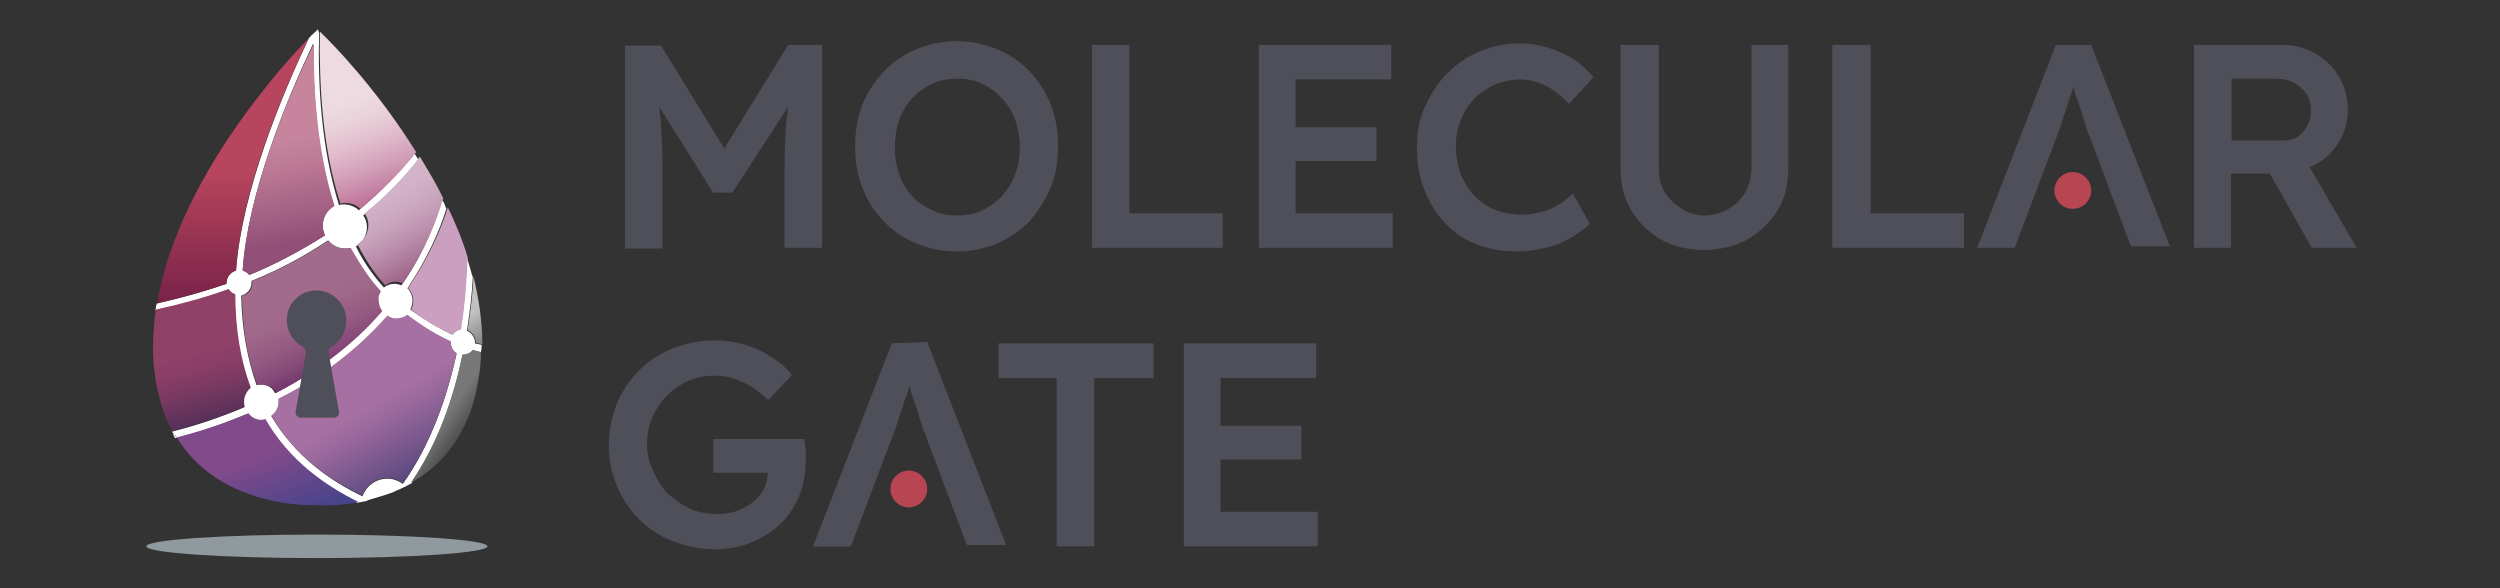 <?xml version="1.0" encoding="utf-8"?>
<!-- Generator: Adobe Illustrator 23.1.0, SVG Export Plug-In . SVG Version: 6.00 Build 0)  -->
<svg version="1.1" id="Capa_1" xmlns="http://www.w3.org/2000/svg" xmlns:xlink="http://www.w3.org/1999/xlink" x="0px" y="0px"
	 viewBox="0 0 340 80" style="enable-background:new 0 0 340 80;" xml:space="preserve">
<rect x="0" y="0" width="340" height="80" fill="#333333" stroke="none"/>
<style type="text/css">
	.st0{fill:#FFFFFF;}
	.st1{fill:#4E4F59;}
	.st2{fill:#B84552;}
	.st3{fill:#909A9E;}
	.st4{fill:url(#SVGID_1_);}
	.st5{fill:url(#SVGID_2_);}
	.st6{fill:url(#SVGID_3_);}
	.st7{fill:#CA9FBF;}
	.st8{fill:url(#SVGID_4_);}
	.st9{fill:url(#SVGID_5_);}
	.st10{fill:url(#SVGID_6_);}
	.st11{fill:url(#SVGID_7_);}
	.st12{fill:url(#SVGID_8_);}
	.st13{fill:url(#SVGID_9_);}
	.st14{fill:url(#SVGID_10_);}
	.st15{fill:url(#SVGID_11_);}
</style>
<g>
	<path class="st0" d="M65.5,47.3c0-0.1,0-0.3,0-0.4c-0.3-0.1-0.6-0.1-0.9-0.2c0,0,0-0.1,0-0.1c0-0.7-0.5-1.4-1.1-1.6
		c0.4-2.6,0.7-5.1,0.8-7.3c-0.1-0.3-0.2-0.6-0.3-1c-0.2-0.6-0.3-1.1-0.5-1.7c-0.1,2.8-0.3,6.1-0.9,9.8c-0.4,0.1-0.8,0.3-1.1,0.7
		c-1.7-0.8-3.6-1.9-5.7-3.4c0.2-0.4,0.3-0.8,0.3-1.2c0-0.7-0.3-1.3-0.7-1.7c0.1-0.1,0.2-0.2,0.2-0.3c2.6-3.9,4.2-7.6,5.1-10.5
		c-0.1-0.2-0.1-0.3-0.2-0.5c-0.1-0.3-0.2-0.5-0.4-0.7c-0.9,3-2.4,7.1-5.3,11.3c-0.1,0.1-0.1,0.2-0.2,0.3c-0.3-0.1-0.6-0.2-1-0.2
		c-0.5,0-1,0.2-1.4,0.5c-1.5-1.7-2.8-3.5-3.8-5.6c0.9-0.5,1.5-1.5,1.5-2.6c0-0.6-0.2-1.2-0.5-1.6c3.2-2.6,5.7-5.3,7.5-7.6
		c-0.1-0.1-0.1-0.2-0.2-0.3c-0.1-0.2-0.2-0.3-0.3-0.5c-1.9,2.3-4.4,5-7.6,7.7c-0.5-0.5-1.3-0.8-2-0.8c-0.3,0-0.5,0-0.7,0.1
		c-2.4-7.7-2.9-16.4-2.7-23.4C43.3,4.1,43.2,4,43.2,4l0,0c0,0,0,0-0.1,0.1C43,4.3,42.5,4.6,42,5.2c-3.6,7.6-9.1,20.8-9.9,31.6
		c-0.7,0.2-1.3,0.9-1.3,1.7c0,0,0,0.1,0,0.1c-2.9,1-6.1,1.9-9.5,2.7c0,0.2-0.1,0.3-0.1,0.5c0,0.1,0,0.3-0.1,0.4
		c3.6-0.7,6.9-1.7,9.9-2.8c0.2,0.3,0.5,0.6,0.9,0.7c0.1,5,0.8,9.2,2.1,12.7c-0.6,0.4-0.9,1.1-0.9,1.9c0,0.3,0.1,0.5,0.1,0.7
		c-3.3,1.4-6.6,2.5-9.8,3.3c0.1,0.2,0.2,0.3,0.2,0.5c0.1,0.1,0.1,0.2,0.2,0.4c3.2-0.8,6.5-1.9,9.8-3.3c0.4,0.5,1.1,0.9,1.8,0.9
		c0.2,0,0.4,0,0.5-0.1c3.3,5.7,8.1,9.1,12.7,11.3c0.1,0,0.2-0.1,0.4-0.1l0,0c0.2,0,0.3-0.1,0.5-0.1c0,0,0,0,0,0
		c0.2,0,0.4-0.1,0.6-0.2l0,0c1-0.3,2.1-0.6,3.2-1c0.3-0.1,0.6-0.3,0.9-0.4l0,0c0.3-0.1,0.6-0.3,0.9-0.4c0.3-0.2,0.6-0.3,0.9-0.5
		c3.6-5.4,5.7-11.6,6.9-17.4c0,0,0,0,0,0c0.6,0,1.1-0.3,1.4-0.7c0.4,0.1,0.7,0.2,1.1,0.3L65.5,47.3C65.5,47.3,65.5,47.3,65.5,47.3
		L65.5,47.3z M42.6,5.9c0,6.8,0.5,14.9,2.8,22.1c-0.9,0.5-1.5,1.5-1.5,2.7c0,0.5,0.1,0.9,0.3,1.3c-3,1.9-6.4,3.8-10.3,5.4
		c-0.2-0.3-0.6-0.5-0.9-0.6C33.7,26.3,39,13.5,42.6,5.9L42.6,5.9z M35.5,52.3c-0.2,0-0.4,0-0.6,0.1c-1.2-3.4-2-7.4-2.1-12.2
		c0.8-0.2,1.4-0.9,1.4-1.7c0-0.1,0-0.2,0-0.3c4-1.6,7.4-3.5,10.4-5.5c0.6,0.7,1.4,1.1,2.3,1.1c0.3,0,0.5,0,0.7-0.1
		c1.1,2.2,2.4,4.2,4.1,5.9c-0.2,0.4-0.4,0.8-0.4,1.3c0,0.6,0.2,1.1,0.5,1.5c-4.2,4.8-9.2,8.4-14.4,11.1
		C37.1,52.7,36.3,52.3,35.5,52.3L35.5,52.3z M54.8,65.8c-0.6-0.4-1.3-0.7-2.1-0.7c-1.6,0-2.9,1-3.4,2.4c-4.4-2.1-9.1-5.4-12.4-10.9
		c0.6-0.4,1-1.1,1-1.9c0-0.1,0-0.3,0-0.4c5.4-2.7,10.5-6.4,14.8-11.3c0.4,0.2,0.8,0.4,1.2,0.4c0.6,0,1.1-0.2,1.5-0.5
		c2.1,1.6,4.1,2.8,5.9,3.6c0,0.1,0,0.1,0,0.1c0,0.6,0.3,1.2,0.8,1.5C60.8,54,58.6,60.4,54.8,65.8L54.8,65.8z"/>
	<g>
		<g>
			<g>
				<path class="st1" d="M98.5,20.2l-8.6-14H85v27.6h5.1V23.3c0-2.5-0.1-4.7-0.2-6.6c-0.1-0.7-0.2-1.4-0.2-2.1L97,26.2h2.6l7.6-11.7
					c-0.1,0.8-0.2,1.6-0.3,2.4c-0.1,1.9-0.2,4-0.2,6.4v10.4h5.1V6.1h-4.6L98.5,20.2L98.5,20.2z"/>
				<path class="st1" d="M142.9,25.5c0.7-1.7,1-3.6,1-5.6s-0.3-3.9-1-5.7c-0.7-1.7-1.6-3.2-2.9-4.5c-1.2-1.3-2.7-2.3-4.4-3
					c-1.7-0.7-3.5-1.1-5.5-1.1s-3.8,0.4-5.5,1.1c-1.7,0.7-3.1,1.7-4.4,3c-1.2,1.3-2.2,2.8-2.9,4.5c-0.7,1.7-1,3.6-1,5.7
					s0.3,3.9,1,5.7c0.7,1.7,1.6,3.2,2.9,4.5c1.2,1.3,2.7,2.3,4.4,3s3.5,1.1,5.5,1.1s3.8-0.4,5.5-1.1c1.7-0.7,3.1-1.7,4.4-3
					C141.2,28.7,142.2,27.2,142.9,25.5L142.9,25.5z M138.1,23.6c-0.4,1.1-1,2.1-1.8,3c-0.8,0.9-1.7,1.5-2.7,2
					c-1,0.5-2.2,0.7-3.4,0.7s-2.4-0.2-3.4-0.7c-1.1-0.5-2-1.1-2.7-1.9c-0.8-0.8-1.4-1.8-1.8-3c-0.4-1.1-0.6-2.4-0.6-3.7
					s0.2-2.6,0.6-3.7c0.4-1.1,1-2.1,1.8-3c0.8-0.8,1.7-1.5,2.7-1.9c1-0.5,2.2-0.7,3.4-0.7s2.4,0.2,3.4,0.7c1,0.5,1.9,1.1,2.7,2
					c0.8,0.9,1.4,1.8,1.8,3c0.4,1.1,0.6,2.4,0.6,3.7S138.5,22.5,138.1,23.6L138.1,23.6z"/>
				<polygon class="st1" points="166.3,29 153.6,29 153.6,6.1 148.5,6.1 148.5,33.7 166.3,33.7 				"/>
				<polygon class="st1" points="176.2,21.9 187.2,21.9 187.2,17.3 176.2,17.3 176.2,10.8 189.2,10.8 189.2,6.1 171.2,6.1 
					171.2,33.7 189.4,33.7 189.4,29 176.2,29 				"/>
				<path class="st1" d="M213.9,26.3c-0.6,0.6-1.2,1.1-1.9,1.5c-0.7,0.4-1.4,0.8-2.3,1s-1.7,0.4-2.5,0.4c-1.3,0-2.6-0.2-3.7-0.6
					c-1.1-0.4-2.1-1.1-2.9-1.9c-0.8-0.8-1.4-1.8-1.9-2.9c-0.4-1.1-0.7-2.4-0.7-3.8c0-1.4,0.2-2.6,0.7-3.7c0.4-1.1,1.1-2.1,1.8-2.9
					c0.8-0.8,1.7-1.4,2.8-1.9c1.1-0.4,2.2-0.7,3.4-0.7c0.8,0,1.6,0.1,2.4,0.4c0.8,0.3,1.5,0.6,2.2,1.1c0.7,0.5,1.4,1.1,2.1,1.8
					l3.3-3.6c-0.7-0.9-1.6-1.7-2.6-2.4c-1.1-0.7-2.2-1.2-3.5-1.6c-1.3-0.4-2.6-0.6-3.9-0.6c-2,0-3.8,0.4-5.5,1.1
					c-1.7,0.7-3.1,1.7-4.4,3c-1.3,1.3-2.2,2.8-3,4.5s-1.1,3.6-1.1,5.6s0.3,4,1,5.7c0.7,1.7,1.6,3.3,2.8,4.5c1.2,1.3,2.6,2.3,4.3,2.9
					c1.7,0.7,3.5,1,5.5,1c1.3,0,2.6-0.2,3.9-0.5c1.3-0.3,2.5-0.8,3.5-1.4c1-0.6,1.9-1.2,2.5-1.9L213.9,26.3L213.9,26.3z"/>
				<path class="st1" d="M241.7,28.7c1-1.6,1.5-3.5,1.5-5.6v-17h-5v16.7c0,1.2-0.3,2.3-0.8,3.3c-0.6,1-1.3,1.7-2.3,2.3
					c-1,0.6-2.1,0.9-3.3,0.9c-1.1,0-2.1-0.3-3.1-0.9c-0.9-0.6-1.7-1.3-2.3-2.3c-0.6-1-0.8-2.1-0.8-3.3V6.1h-5.2v17
					c0,2.1,0.5,3.9,1.5,5.6c1,1.6,2.3,2.9,4,3.9c1.7,0.9,3.7,1.4,5.8,1.4s4.2-0.5,5.9-1.4C239.3,31.6,240.7,30.3,241.7,28.7z"/>
				<polygon class="st1" points="267.1,29 254.4,29 254.4,6.1 249.2,6.1 249.2,33.7 267.1,33.7 				"/>
				<path class="st1" d="M279.6,6.1l-10.7,27.6h5.1l5.9-15.6c0.2-0.5,0.4-1.1,0.6-1.8c0.2-0.7,0.5-1.3,0.7-2.1
					c0.2-0.7,0.5-1.4,0.7-2.1c0-0.1,0-0.1,0.1-0.2c0.2,0.7,0.4,1.4,0.7,2.2c0.3,0.8,0.5,1.5,0.7,2.2c0.2,0.7,0.4,1.2,0.5,1.5
					l5.9,15.7h5.3L284.4,6.1L279.6,6.1L279.6,6.1z"/>
				<path class="st1" d="M314.1,22.7c0.3-0.1,0.6-0.2,0.8-0.3c1.4-0.8,2.4-1.8,3.2-3.1c0.8-1.3,1.2-2.8,1.2-4.4
					c0-1.7-0.4-3.1-1.2-4.5c-0.8-1.3-1.9-2.4-3.2-3.1c-1.4-0.8-2.9-1.2-4.5-1.2h-12v27.6h5V23.6h5.3l5.7,10.1l6.1,0L314.1,22.7
					L314.1,22.7z M312.5,18.6c-0.6,0.4-1.2,0.5-2,0.5h-7v-8.4h6.1c0.9,0,1.7,0.2,2.4,0.6c0.7,0.4,1.3,0.9,1.7,1.5s0.6,1.4,0.6,2.2
					c0,0.8-0.2,1.5-0.5,2.1C313.5,17.7,313,18.2,312.5,18.6L312.5,18.6z"/>
				<circle class="st2" cx="281.9" cy="25.9" r="2.5"/>
			</g>
			<g>
				<path class="st1" d="M108.7,67.4c0.6-1.5,0.9-3.1,0.9-4.9c0-0.2,0-0.5,0-0.8c0-0.3,0-0.7-0.1-1c0-0.4-0.1-0.7-0.1-1H97v4.6h7.4
					v0c0,0.8-0.2,1.5-0.5,2.2c-0.4,0.7-0.9,1.3-1.5,1.8c-0.7,0.5-1.4,0.9-2.2,1.2c-0.8,0.3-1.7,0.4-2.7,0.4c-1.3,0-2.5-0.2-3.6-0.7
					c-1.1-0.5-2.1-1.2-3-2c-0.9-0.9-1.5-1.9-2-3C88.3,63,88,61.7,88,60.5c0-1.3,0.2-2.6,0.7-3.7s1.1-2.1,2-3c0.8-0.8,1.8-1.5,2.9-2
					c1.1-0.5,2.3-0.7,3.6-0.7c0.9,0,1.8,0.1,2.6,0.4c0.8,0.3,1.6,0.6,2.4,1.1c0.8,0.5,1.5,1.1,2.3,1.8l3.2-3.4
					c-0.7-0.9-1.6-1.7-2.7-2.4c-1.1-0.7-2.3-1.3-3.6-1.7c-1.3-0.4-2.7-0.6-4.2-0.6c-2.1,0-4,0.4-5.7,1.1c-1.8,0.7-3.3,1.7-4.6,3
					c-1.3,1.3-2.3,2.8-3,4.5c-0.7,1.7-1.1,3.6-1.1,5.6c0,2,0.4,3.9,1.1,5.6c0.7,1.7,1.7,3.2,3,4.5c1.3,1.3,2.8,2.3,4.6,3
					c1.8,0.7,3.7,1.1,5.7,1.1c1.8,0,3.4-0.3,4.9-0.9c1.5-0.6,2.8-1.4,4-2.5C107.2,70.2,108.1,68.9,108.7,67.4L108.7,67.4z"/>
				<path class="st1" d="M126.1,46.7h-4.8l-10.7,27.6h5.1l5.9-15.6c0.2-0.5,0.4-1.1,0.6-1.8c0.2-0.7,0.5-1.3,0.7-2.1
					c0.2-0.7,0.5-1.4,0.7-2.1c0-0.1,0-0.1,0.1-0.2c0.2,0.7,0.4,1.4,0.7,2.2c0.3,0.8,0.5,1.5,0.7,2.2c0.2,0.7,0.4,1.2,0.5,1.5
					l5.9,15.7h5.3L126.1,46.7L126.1,46.7z"/>
				<polygon class="st1" points="143.7,74.3 148.8,74.3 148.8,51.4 156.9,51.4 156.9,46.7 135.8,46.7 135.8,51.4 143.7,51.4 				"/>
				<polygon class="st1" points="166,69.6 166,62.5 177,62.5 177,57.9 166,57.9 166,51.4 179,51.4 179,46.7 161,46.7 161,74.3 
					179.2,74.3 179.2,69.6 				"/>
				<path class="st1" d="M121.3,46.7l-10.7,27.6h5.1l5.9-15.6c0.2-0.5,0.4-1.1,0.6-1.8c0.2-0.7,0.5-1.3,0.7-2.1
					c0.2-0.7,0.5-1.4,0.7-2.1c0-0.1,0-0.1,0.1-0.2c0.2,0.7,0.4,1.4,0.7,2.2c0.3,0.8,0.5,1.5,0.7,2.2c0.2,0.7,0.4,1.2,0.5,1.5
					l5.9,15.7h5.3l-10.7-27.6L121.3,46.7L121.3,46.7z"/>
				<circle class="st2" cx="123.6" cy="66.5" r="2.5"/>
			</g>
		</g>
		<g>
			<g>
				<ellipse class="st3" cx="43.1" cy="74.3" rx="23.2" ry="1.6"/>
			</g>
			<g>
				
					<linearGradient id="SVGID_1_" gradientUnits="userSpaceOnUse" x1="53.035" y1="53.517" x2="44.013" y2="78.301" gradientTransform="matrix(1 0 0 -1 0 82)">
					<stop  offset="7.000000e-02" style="stop-color:#BE7399"/>
					<stop  offset="7.000000e-02" style="stop-color:#BE7399"/>
					<stop  offset="0.23" style="stop-color:#D29FB8"/>
					<stop  offset="0.38" style="stop-color:#E2BFCE"/>
					<stop  offset="0.5" style="stop-color:#EAD3DB"/>
					<stop  offset="0.59" style="stop-color:#EEDAE1"/>
				</linearGradient>
				<path class="st4" d="M46.3,27.7c0.2-0.1,0.5-0.1,0.7-0.1c0.8,0,1.5,0.3,2,0.8c3.3-2.7,5.8-5.4,7.6-7.7C51.2,12,45,5.7,43.5,4.3
					C43.4,11.3,43.8,20,46.3,27.7L46.3,27.7z"/>
				
					<linearGradient id="SVGID_2_" gradientUnits="userSpaceOnUse" x1="40.562" y1="44.955" x2="34.99" y2="76.566" gradientTransform="matrix(1 0 0 -1 0 82)">
					<stop  offset="0.12" style="stop-color:#914E76"/>
					<stop  offset="0.25" style="stop-color:#A26083"/>
					<stop  offset="0.45" style="stop-color:#BC7A95"/>
					<stop  offset="0.57" style="stop-color:#C6859D"/>
				</linearGradient>
				<path class="st5" d="M45.5,28c-2.3-7.2-2.9-15.4-2.8-22.1C39,13.5,33.7,26.3,33,36.8c0.4,0.1,0.7,0.3,0.9,0.6
					c3.9-1.6,7.3-3.5,10.3-5.4c-0.2-0.4-0.3-0.8-0.3-1.3C43.9,29.5,44.5,28.6,45.5,28L45.5,28z"/>
				
					<linearGradient id="SVGID_3_" gradientUnits="userSpaceOnUse" x1="58.941" y1="44.071" x2="51.196" y2="57.481" gradientTransform="matrix(1 0 0 -1 0 82)">
					<stop  offset="0" style="stop-color:#904E76"/>
					<stop  offset="0" style="stop-color:#904F78"/>
					<stop  offset="0.21" style="stop-color:#A77294"/>
					<stop  offset="0.41" style="stop-color:#BB8FAC"/>
					<stop  offset="0.61" style="stop-color:#C9A5BD"/>
					<stop  offset="0.81" style="stop-color:#D2B2C8"/>
					<stop  offset="1" style="stop-color:#D4B6CB"/>
				</linearGradient>
				<path class="st6" d="M49.6,29c0.3,0.5,0.5,1,0.5,1.6c0,1.1-0.6,2.1-1.5,2.6c1.1,2.1,2.3,4,3.8,5.6c0.4-0.3,0.9-0.5,1.4-0.5
					c0.3,0,0.7,0.1,1,0.2c0.1-0.1,0.1-0.2,0.2-0.3c2.9-4.2,4.4-8.3,5.3-11.3c0,0,0,0.1,0,0.1c-0.1-0.2-0.2-0.4-0.3-0.6
					c-0.8-1.6-1.7-3.1-2.6-4.6c-0.1-0.2-0.2-0.3-0.3-0.5C55.3,23.8,52.8,26.4,49.6,29L49.6,29z"/>
				<path class="st7" d="M55.5,39.2c0.4,0.4,0.7,1,0.7,1.7c0,0.5-0.1,0.9-0.3,1.2c2,1.6,3.9,2.7,5.7,3.4c0.3-0.4,0.6-0.6,1.1-0.7
					c0.6-3.7,0.8-7.1,0.9-9.8c-0.3-1.1-0.7-2.1-1.1-3.2c-0.5-1.2-1-2.4-1.6-3.6c-0.9,2.9-2.5,6.6-5.1,10.5
					C55.7,38.9,55.6,39,55.5,39.2L55.5,39.2z"/>
				
					<linearGradient id="SVGID_4_" gradientUnits="userSpaceOnUse" x1="45.401" y1="31.636" x2="38.144" y2="47.191" gradientTransform="matrix(1 0 0 -1 0 82)">
					<stop  offset="0" style="stop-color:#6F326D"/>
					<stop  offset="0.15" style="stop-color:#844978"/>
					<stop  offset="0.32" style="stop-color:#955B83"/>
					<stop  offset="0.5" style="stop-color:#9F6788"/>
					<stop  offset="0.67" style="stop-color:#A36B8B"/>
				</linearGradient>
				<path class="st8" d="M51.8,39.6c-1.6-1.7-2.9-3.8-4.1-5.9c-0.2,0.1-0.5,0.1-0.7,0.1c-0.9,0-1.8-0.4-2.3-1.1
					c-3,2-6.4,3.9-10.4,5.5c0,0.1,0,0.2,0,0.3c0,0.9-0.6,1.6-1.4,1.7c0.1,4.8,0.8,8.8,2.1,12.2c0.2-0.1,0.4-0.1,0.6-0.1
					c0.8,0,1.6,0.4,2,1.1c5.2-2.7,10.3-6.3,14.4-11.1c-0.3-0.4-0.5-0.9-0.5-1.5C51.4,40.4,51.6,40,51.8,39.6L51.8,39.6z"/>
				
					<linearGradient id="SVGID_5_" gradientUnits="userSpaceOnUse" x1="63.138" y1="23.617" x2="57.365" y2="27.662" gradientTransform="matrix(1 0 0 -1 0 82)">
					<stop  offset="0" style="stop-color:#4F4F4F"/>
					<stop  offset="0.44" style="stop-color:#797879"/>
				</linearGradient>
				<path class="st9" d="M62.9,48.2C62.9,48.2,62.9,48.2,62.9,48.2c-1.2,5.8-3.3,12-7,17.4c0,0,0,0,0.1,0c4.2-2.4,8-6.7,9.1-14.2
					c0.2-1.1,0.3-2.3,0.3-3.5c0,0,0,0,0,0c-0.4-0.1-0.7-0.2-1.1-0.3C64,48,63.5,48.2,62.9,48.2L62.9,48.2z"/>
				
					<linearGradient id="SVGID_6_" gradientUnits="userSpaceOnUse" x1="65.549" y1="34.714" x2="65.549" y2="34.714" gradientTransform="matrix(1 0 0 -1 0 82)">
					<stop  offset="0" style="stop-color:#7F7D7E"/>
					<stop  offset="0.49" style="stop-color:#C2C1C1"/>
				</linearGradient>
				<polygon class="st10" points="65.5,47.3 65.5,47.3 65.5,47.3 				"/>
				
					<linearGradient id="SVGID_7_" gradientUnits="userSpaceOnUse" x1="66.922" y1="35.505" x2="61.967" y2="44.082" gradientTransform="matrix(1 0 0 -1 0 82)">
					<stop  offset="0" style="stop-color:#7F7D7E"/>
					<stop  offset="0.49" style="stop-color:#C2C1C1"/>
				</linearGradient>
				<path class="st11" d="M64.7,46.5c0,0,0,0.1,0,0.1c0.3,0.1,0.6,0.2,0.9,0.2c0-3.1-0.5-6.2-1.2-9.2c-0.1,2.2-0.4,4.7-0.8,7.3
					C64.2,45.2,64.7,45.8,64.7,46.5z"/>
				
					<linearGradient id="SVGID_8_" gradientUnits="userSpaceOnUse" x1="56.904" y1="16.96" x2="45.645" y2="36.459" gradientTransform="matrix(1 0 0 -1 0 82)">
					<stop  offset="0" style="stop-color:#56457B"/>
					<stop  offset="0.2" style="stop-color:#78578C"/>
					<stop  offset="0.41" style="stop-color:#99689C"/>
					<stop  offset="0.53" style="stop-color:#A671A2"/>
				</linearGradient>
				<path class="st12" d="M62.1,48c-0.5-0.3-0.8-0.8-0.8-1.5c0-0.1,0-0.1,0-0.1c-1.8-0.8-3.8-2-5.9-3.6c-0.4,0.3-0.9,0.5-1.5,0.5
					c-0.5,0-0.9-0.1-1.2-0.4c-4.3,4.9-9.4,8.6-14.8,11.3c0,0.1,0,0.3,0,0.4c0,0.8-0.4,1.5-1,1.9c3.2,5.6,8,8.8,12.4,10.9
					c0.5-1.4,1.8-2.4,3.4-2.4c0.8,0,1.5,0.3,2.1,0.7C58.6,60.4,60.8,54,62.1,48L62.1,48z"/>
				
					<linearGradient id="SVGID_9_" gradientUnits="userSpaceOnUse" x1="29.636" y1="24.478" x2="25.06" y2="41.546" gradientTransform="matrix(1 0 0 -1 0 82)">
					<stop  offset="0" style="stop-color:#502D58"/>
					<stop  offset="3.000000e-02" style="stop-color:#562E5A"/>
					<stop  offset="7.000000e-02" style="stop-color:#5B315A"/>
					<stop  offset="0.27" style="stop-color:#783962"/>
					<stop  offset="0.44" style="stop-color:#893E66"/>
					<stop  offset="0.56" style="stop-color:#8F4168"/>
				</linearGradient>
				<path class="st13" d="M23.7,59.1c-0.1-0.1-0.2-0.3-0.2-0.5c3.2-0.8,6.5-1.9,9.8-3.3c-0.1-0.2-0.1-0.5-0.1-0.7
					c0-0.8,0.4-1.4,0.9-1.9c-1.3-3.5-2.1-7.7-2.1-12.7c-0.4-0.1-0.7-0.4-0.9-0.7c-3,1.1-6.3,2-9.9,2.8c-0.1,0.5-0.1,1-0.2,1.5
					c-0.1,1.4-0.2,2.7-0.2,4.1c0.1,3.7,0.8,6.7,1.8,9.2C23,57.8,23.4,58.5,23.7,59.1L23.7,59.1L23.7,59.1L23.7,59.1z"/>
				
					<linearGradient id="SVGID_10_" gradientUnits="userSpaceOnUse" x1="39.193" y1="10.171" x2="33.291" y2="26.371" gradientTransform="matrix(1 0 0 -1 0 82)">
					<stop  offset="0" style="stop-color:#42438B"/>
					<stop  offset="0.59" style="stop-color:#804A8B"/>
				</linearGradient>
				<path class="st14" d="M36.1,57c-0.2,0-0.3,0.1-0.5,0.1c-0.7,0-1.4-0.3-1.8-0.9c-3.3,1.4-6.6,2.5-9.8,3.3
					c-0.1-0.1-0.2-0.2-0.2-0.4l0,0c6,10.4,19.5,9.6,19.5,9.6s2.3,0.2,5.5-0.4C44.2,66,39.4,62.7,36.1,57L36.1,57z"/>
				
					<linearGradient id="SVGID_11_" gradientUnits="userSpaceOnUse" x1="31.611" y1="40.265" x2="31.611" y2="76.853" gradientTransform="matrix(1 0 0 -1 0 82)">
					<stop  offset="0" style="stop-color:#772148"/>
					<stop  offset="0.5" style="stop-color:#B7455D"/>
				</linearGradient>
				<path class="st15" d="M30.8,38.6c0,0,0-0.1,0-0.1c0-0.8,0.5-1.5,1.3-1.7C32.8,26,38.3,12.9,42,5.2l0,0c0,0-17.8,17.6-20.7,36.5
					c0-0.2,0.1-0.3,0.1-0.5C24.8,40.5,27.9,39.6,30.8,38.6L30.8,38.6z"/>
			</g>
			<path class="st1" d="M47.1,43.6c0-2.3-1.9-4.1-4.1-4.1c-2.3,0-4,1.9-4,4c0,1.5,0.8,2.9,2.1,3.6c0.3,0.2,0.5,0.5,0.5,0.9l-1.4,8
				c-0.1,0.4,0.3,0.8,0.7,0.8h4.5c0.4,0,0.8-0.4,0.7-0.8l-1.4-8c-0.1-0.4,0.1-0.7,0.5-0.9C46.2,46.5,47.1,45.2,47.1,43.6L47.1,43.6z
				"/>
		</g>
	</g>
</g>
</svg>
